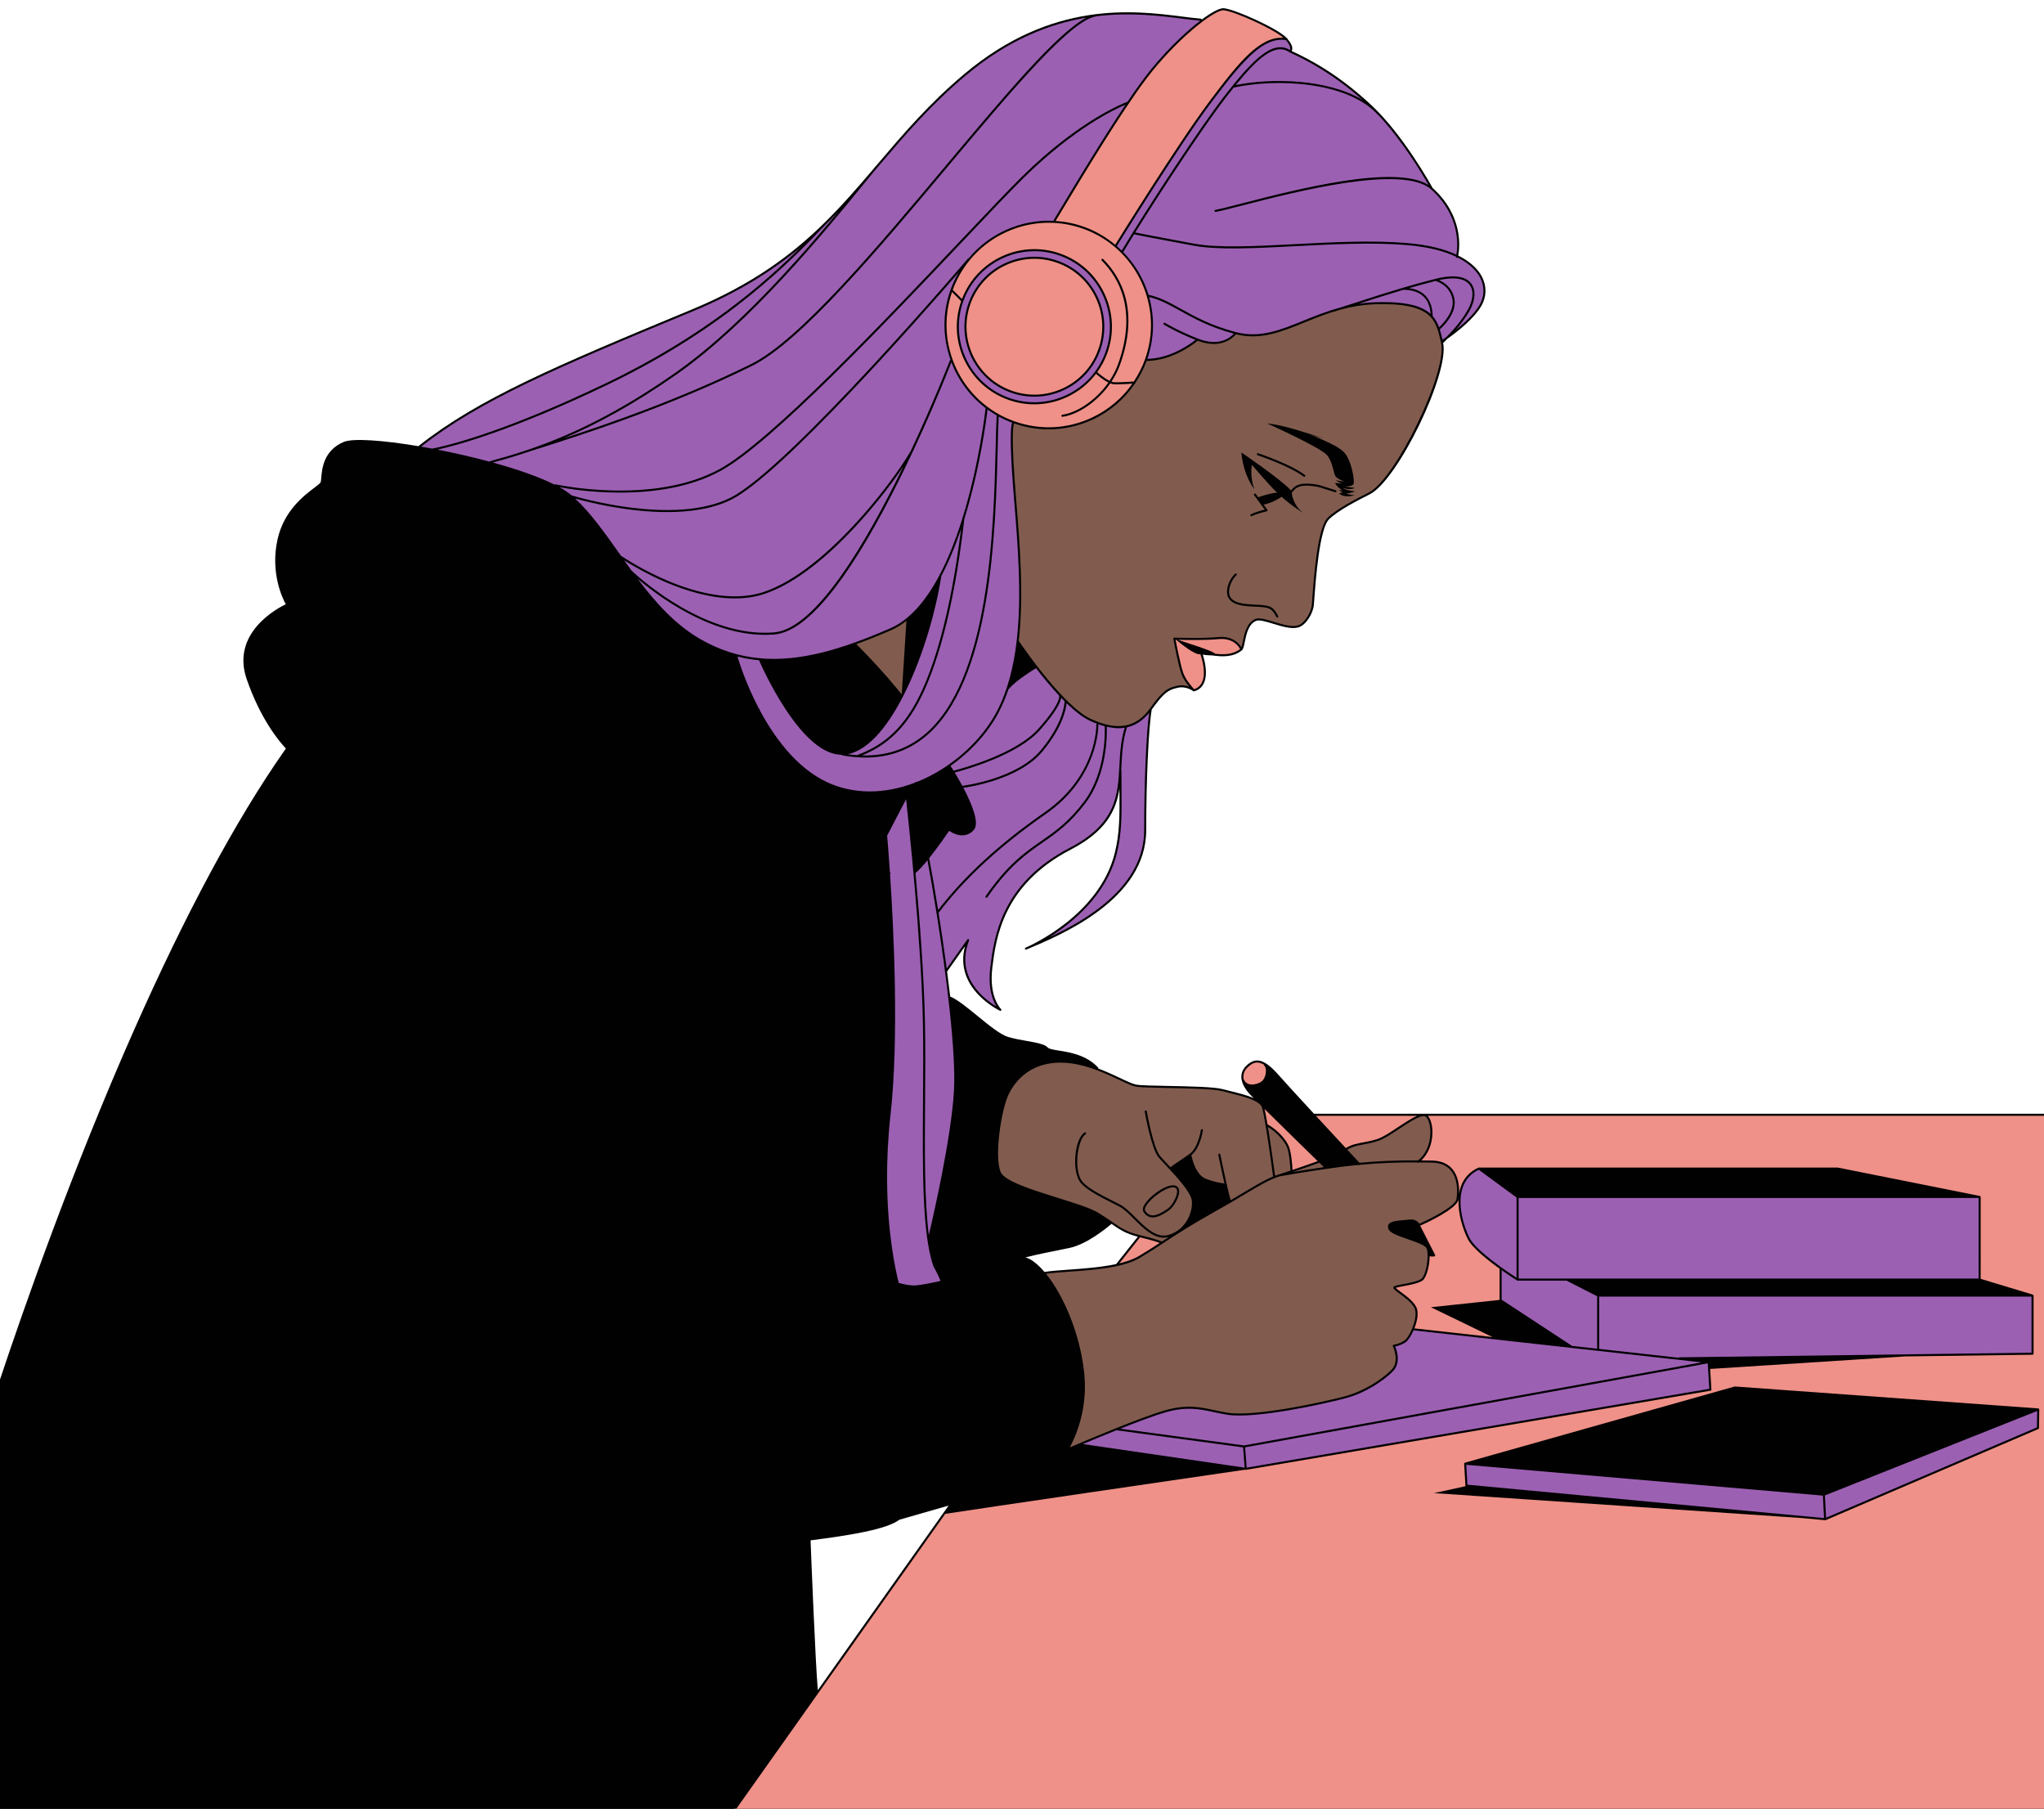 <?xml version="1.0" encoding="UTF-8" standalone="no"?><svg xmlns="http://www.w3.org/2000/svg" xmlns:xlink="http://www.w3.org/1999/xlink" fill="#000000" height="439.6" preserveAspectRatio="xMidYMid meet" version="1" viewBox="0.0 -2.0 496.9 439.6" width="496.9" zoomAndPan="magnify"><g id="change1_1"><path d="M496.94,268.682H319.427c-3.676-3.979-7.151-7.764-8.445-9.244c-2.191-2.51-3.815-3.651-5.266-3.7 c-0.959-0.03-1.86,0.408-2.839,1.387c-1.795,1.795-1.373,4.409,1.13,6.993c0.198,0.204,0.457,0.467,0.759,0.772 c-1.573-0.699-3.642-1.211-5.569-1.688c-0.685-0.17-1.342-0.332-1.936-0.494c-2.066-0.563-8.052-0.68-13.333-0.783 c-3.595-0.069-6.699-0.13-7.708-0.319c-0.864-0.162-2.215-0.798-3.924-1.603c-1.527-0.719-3.335-1.569-5.313-2.318 c0.026-0.083,0.025-0.172-0.039-0.24c-2.831-3.04-6.852-3.684-9.512-4.108c-1.288-0.206-2.4-0.384-2.72-0.75 c-0.72-0.822-2.765-1.183-5.133-1.6c-1.54-0.271-3.133-0.553-4.552-0.984c-1.869-0.569-4.688-2.874-7.415-5.104 c-2.496-2.041-4.853-3.968-6.555-4.669c-0.019-0.008-0.038,0.003-0.058,0c-0.235-2.019-0.489-4.061-0.757-6.1l4.355-6.148 c-2.761,10.334,8.376,15.616,8.495,15.671c0.034,0.016,0.069,0.023,0.104,0.023c0.082,0,0.161-0.04,0.208-0.112 c0.068-0.103,0.051-0.24-0.04-0.323c-0.031-0.027-3.027-2.849-2.116-10.138c0.875-6.997,2.503-20.021,19.038-28.606 c8.644-4.488,11.036-9.514,11.857-14.845c0.048,6.504,0.079,10.802-1.143,15.69c-3.806,15.222-20.873,22.637-21.661,22.971 c-0.01,0.004-0.019,0.008-0.028,0.012c-0.127,0.053-0.187,0.199-0.134,0.326c0.039,0.097,0.133,0.154,0.23,0.154 c0.031,0,0.063-0.006,0.095-0.019c0.003-0.001,0.011-0.005,0.023-0.01c8.732-3.662,29.12-12.226,29.12-29.021 c0-12.211,0.605-25.326,1.35-29.321c3.048-4.227,4.038-4.755,6.284-5.273c2.122-0.49,3.79,0.812,3.806,0.825 c0.041,0.033,0.091,0.045,0.141,0.049c0.005,0,0.01,0.006,0.015,0.006c0.007,0,0.012-0.007,0.018-0.008 c0.018-0.001,0.036,0.003,0.053-0.003c1.066-0.316,1.846-0.962,2.317-1.921c1.13-2.298,0.182-5.734-0.236-7.002 c0.605,0.086,1.528,0.194,2.224,0.179c2.354,0.326,5.121,0.544,7.313-1.262c0.327-0.27,0.465-0.95,0.674-1.981 c0.375-1.846,0.888-4.374,2.756-5.144c0.794-0.329,2.436,0.175,4.175,0.707c2.087,0.639,4.45,1.364,6.109,0.874 c1.88-0.553,3.595-3.454,3.761-5.487c0.03-0.367,0.065-0.842,0.106-1.402c0.344-4.678,1.259-17.105,3.575-19.379 c2.26-2.218,7.228-4.724,9.896-6.07c6.84-3.45,19.376-29.366,17.852-36.793c0.174-0.158,0.575-0.531,1.115-1.072 c2.352-1.672,6.436-4.865,8.219-8.01c1.253-2.21,1.275-4.789,0.063-7.075c-0.751-1.416-2.36-3.397-5.721-5.076 c0.344-1.806,1.295-9.638-6.24-16.431c-0.374-0.682-7.093-12.84-14.88-20.12c-7.947-7.428-14.819-11.06-19.377-13.153 c0.068-0.134,0.131-0.308,0.143-0.545c0.034-0.68-0.366-1.482-1.144-2.375c-0.005-0.116-0.077-0.221-0.196-0.24 c-0.004-0.001-0.007,0-0.011-0.001c-0.026-0.028-0.043-0.054-0.07-0.082c-2.156-2.258-12.644-6.993-15.254-7.167 C297.458,0.001,297.427,0,297.394,0c-1.028,0-2.928,1.034-5.25,2.768c-0.008-0.122-0.094-0.226-0.219-0.235 c-1.3-0.1-2.778-0.287-4.491-0.503c-11.824-1.494-31.617-3.991-52.959,13.911c-8.628,7.236-14.957,14.679-21.078,21.876 c-0.125,0.147-0.25,0.294-0.375,0.441c-0.011,0.009-0.028,0.008-0.037,0.019c-0.252,0.302-0.514,0.618-0.786,0.947 c-3.726,4.374-7.437,8.658-11.614,12.776c-0.004,0.003-0.009,0.002-0.012,0.005l-0.13,0.135 c-7.943,7.803-17.59,15.004-32.256,21.077c-33.64,13.929-51.867,21.726-66.304,33.07c-0.052,0.041-0.082,0.1-0.091,0.161 c-8.695-1.458-16.02-1.989-18.261-1.031c-4.879,2.091-5.252,6.534-5.432,8.668c-0.041,0.48-0.075,0.895-0.146,1.105 c-0.084,0.253-0.754,0.76-1.53,1.348c-2.575,1.95-7.367,5.58-8.936,12.482c-1.868,8.22,1.265,14.54,1.982,15.84 c-1.884,0.895-13.396,6.901-9.505,18.184c3.334,9.669,7.846,15.088,9.535,16.885c-0.172,0.243-0.343,0.481-0.514,0.727 c-11.628,16.652-23.858,39.384-36.351,67.565C17.527,282.303,5.66,316.283,0,333.278v1.586v102.82h178.325h0.613H496.94V269.182 L496.94,268.682C496.94,268.682,496.94,268.682,496.94,268.682z M253.933,307.132c-0.005,0.001-0.007,0.007-0.013,0.008 c-1.196-1.402-2.389-2.474-3.509-3.085c-0.381-0.208-0.749-0.36-1.106-0.467c2.923-0.735,6.27-1.406,9.777-2.107l0.826-0.165 c4.322-0.864,9.302-5.01,10.291-5.864c2.053,1.414,3.471,2.367,6.409,3.116l-5.276,6.654c-3.714,0.797-8.059,1.105-11.578,1.353 C257.39,306.743,255.347,306.886,253.933,307.132z M272.121,305.034c0.257-0.062,0.513-0.124,0.763-0.192 c-0.257,0.069-0.508,0.142-0.774,0.206L272.121,305.034z M218.662,367.346l11.942-3.432l-31.785,44.851 c-0.606-6.691-1.662-33.706-1.767-36.402C206.72,371.13,215.547,369.698,218.662,367.346z" fill="#010101"/></g><g id="change2_1"><path d="M350.188,80.711c-1.159-4.964-2.14-9.261-16.08-8.754c-2.984,0.107-5.699,0.611-8.228,1.296 c-0.555,0.176-1.098,0.35-1.666,0.528c-0.039,0.013-0.076-0.003-0.114-0.01c-2.488,0.782-4.794,1.709-6.959,2.591 c-5.758,2.344-10.74,4.366-16.663,2.875c-0.427,0.52-2.172,2.362-5.422,2.362c-1.114,0-2.409-0.224-3.885-0.785 c-0.805,0.666-6.152,4.88-12.434,4.909c-0.68,1.855-1.578,3.586-2.637,5.199c0.001,0.006,0.007,0.01,0.008,0.016 c0.009,0.118-0.073,0.209-0.182,0.243c-2.52,3.733-5.985,6.755-10.173,8.73c-3.443,1.623-7.123,2.44-10.813,2.44 c-2.836,0-5.678-0.488-8.426-1.458c-0.187,0.415-0.77,2.958,0.476,18.054c0.939,11.377,1.949,23.714,0.671,34.801 c1.067,1.578,10.868,15.893,17.53,18.979c6.414,2.974,10.98,2.166,14.368-2.54c3.162-4.392,4.265-4.973,6.61-5.514 c1.17-0.271,2.189-0.06,2.94,0.227c-0.645-0.782-1.449-1.899-1.894-3.084c-0.784-2.094-1.929-8.297-1.978-8.56 c-0.014-0.075,0.008-0.152,0.058-0.209c0.049-0.057,0.128-0.083,0.198-0.086c0.065,0.002,6.455,0.257,10.713-0.13 c3.48-0.321,5.052,1.612,5.581,2.49c0.118-0.333,0.226-0.858,0.331-1.377c0.375-1.846,0.94-4.635,3.057-5.506 c0.957-0.395,2.605,0.108,4.511,0.691c2.019,0.618,4.308,1.317,5.822,0.873c1.65-0.485,3.251-3.182,3.403-5.049 c0.029-0.366,0.064-0.839,0.105-1.397c0.381-5.175,1.272-17.293,3.725-19.699c2.315-2.272,7.139-4.706,10.021-6.16 c6.563-3.311,19.204-29.494,17.565-36.384L350.188,80.711z M305.874,108.16c0.322,0.108,7.941,2.665,11.343,5.281 c0.109,0.084,0.13,0.241,0.046,0.351c-0.049,0.064-0.123,0.098-0.198,0.098c-0.054,0-0.107-0.017-0.152-0.052 c-3.335-2.565-11.118-5.177-11.196-5.203c-0.131-0.044-0.202-0.186-0.158-0.316C305.602,108.188,305.744,108.117,305.874,108.16z M310.636,148.057c-0.039,0.022-0.082,0.033-0.124,0.033c-0.087,0-0.171-0.045-0.217-0.126l-0.096-0.168 c-0.965-1.693-1.256-2.205-4.544-2.326c-3.29-0.122-5.709-0.332-6.876-1.938c-1.147-1.577-0.132-4.625,1.475-6.097 c0.102-0.092,0.259-0.086,0.354,0.016c0.093,0.102,0.086,0.26-0.016,0.354c-1.448,1.327-2.383,4.095-1.408,5.434 c0.947,1.303,2.848,1.597,6.489,1.731c3.567,0.132,3.976,0.849,4.96,2.579l0.096,0.167 C310.797,147.835,310.756,147.988,310.636,148.057z M324.664,117.646c-0.023,0-0.048-0.003-0.072-0.011 c-1.022-0.307-1.776-0.554-2.389-0.754c-1.482-0.486-2.096-0.687-3.674-0.809c-2.273-0.174-3.366,0.198-4.322,1.474 c-0.046,0.062-0.115,0.089-0.187,0.092c0.063,0.768,0.445,3.247,2.782,4.999c0,0-2.344-1.328-5.24-3.898 c-0.925,0.624-2.51,1.524-4.374,1.907l0.905,1.231c0.051,0.068,0.062,0.157,0.033,0.236c-0.03,0.079-0.098,0.138-0.18,0.156 c-0.023,0.005-2.345,0.525-3.612,1.159c-0.035,0.018-0.073,0.026-0.111,0.026c-0.092,0-0.18-0.051-0.224-0.138 c-0.062-0.124-0.012-0.273,0.112-0.335c1.021-0.511,2.631-0.936,3.354-1.112l-2.586-3.518c-0.082-0.111-0.059-0.268,0.053-0.35 c0.111-0.081,0.269-0.058,0.35,0.054l0.598,0.814c0.728-0.272,2.865-1.018,4.59-1.136c-0.561-0.537-1.133-1.112-1.705-1.734 c-1.331-1.446-3.027-3.396-4.417-5.014c-0.135,0.702-0.44,2.992,0.573,5.887c0,0-2.621-3.145-3.145-8.91 c0,0,9.796,6.642,12.067,9.241c1.058-1.386,2.304-1.815,4.725-1.629c1.638,0.126,2.312,0.348,3.791,0.832 c0.608,0.199,1.358,0.445,2.377,0.751c0.132,0.04,0.207,0.179,0.167,0.311C324.871,117.576,324.772,117.646,324.664,117.646z M329.316,118.324c0,0-2.391,0.884-3.8-0.426l0.917-0.197c-0.524-0.262-1.081-0.688-1.081-0.688c0.59,0.262,0.95,0.098,0.95,0.098 c-1.179-0.59-1.769-1.736-1.769-1.736c0.917,0.066,1.966,0.164,1.966,0.164c-0.786,0-1.9-0.95-1.9-0.95 c0.459,0.328,2.228,0.426,2.228,0.426s-1.638-0.524-2.162-1.245c-0.524-0.721-0.59-3.276-2.031-5.11 c-1.441-1.835-14.545-7.731-14.545-7.731s1.966,0.065,6.29,1.31c4.324,1.245,7.404,2.359,7.404,2.359 c-1.048-0.262-3.276-0.917-3.276-0.917s6.028,2.162,8.059,4.062s2.85,7.371,2.457,7.96s-2.129,0.491-1.933,0.557 c0.197,0.065,2.26,0.295,2.26,0.295c-0.884,0.622-2.85,0.098-2.85,0.098c0.459,0.459,2.883,0.786,2.883,0.786 c-0.459,0.262-2.031,0.524-2.031,0.524C327.94,118.291,329.316,118.324,329.316,118.324z M220.354,148.895l-1.127,17.706 c-0.02,0.04-0.039,0.083-0.059,0.123c-0.735-0.933-4.692-5.871-10.988-12.18c2.742-0.988,5.549-2.122,8.435-3.374 C217.932,150.599,219.172,149.818,220.354,148.895z M278.42,292.299c-0.219-0.312-0.019-0.817,0.188-1.187 c1.039-1.852,4.661-4.542,6.536-4.542c0.039,0,0.077,0.001,0.114,0.004c0.477,0.029,0.749,0.22,0.855,0.601 c0.33,1.173-1.073,3.777-2.238,4.592c-1.502,1.052-2.663,1.58-3.55,1.614C279.572,293.411,278.965,293.078,278.42,292.299z M312.816,276.702c0.627,1.379,0.845,4.694,0.902,5.804c-0.965,0.324-1.922,0.64-2.79,0.913c-0.324,0.102-0.641,0.213-0.957,0.331 c-0.156-1.17-0.979-7.274-1.733-11.855C310.399,273.202,312.153,275.243,312.816,276.702z M314.306,282.835 c2.956-0.999,5.867-2.042,6.428-2.243c0.555,0.542,0.94,0.917,1.097,1.07C318.876,282.091,316.243,282.513,314.306,282.835z M245.335,263.692c-1.909,3.659-3.718,15.561-2.034,19.233c1.001,2.184,7.838,4.317,13.87,6.2c4.034,1.259,7.845,2.448,9.722,3.573 c1.37,0.823,2.411,1.531,3.33,2.163c0.066,0.002,0.132,0.028,0.179,0.082c0.014,0.016,0.01,0.037,0.019,0.054 c0.003,0.002,0.006,0.004,0.009,0.006c2.109,1.452,3.502,2.412,6.59,3.157c3.639,0.878,5.013,1.399,5.434,1.582 c0.102-0.067,0.203-0.132,0.306-0.199c0.466-0.304,0.946-0.617,1.437-0.935c-0.038,0.011-0.072,0.026-0.11,0.037 c-0.398,0.109-0.792,0.16-1.18,0.16c-2.664,0.001-5.076-2.4-7.235-4.552c-1.256-1.25-2.442-2.431-3.533-3.002 c-0.536-0.281-1.124-0.578-1.736-0.888c-3.294-1.663-7.026-3.548-8.094-5.489c-1.742-3.168-0.926-10.231,1.344-11.628 c0.119-0.072,0.271-0.036,0.344,0.082c0.072,0.117,0.036,0.271-0.082,0.344c-1.852,1.139-2.86,7.883-1.168,10.962 c0.993,1.805,4.812,3.733,7.881,5.283c0.615,0.311,1.205,0.608,1.744,0.891c1.158,0.606,2.37,1.813,3.653,3.092 c2.378,2.366,5.065,5.05,7.93,4.263c4.439-1.226,6.073-5.713,5.78-8.36c-0.236-2.115-3.95-6.069-6.408-8.687 c-0.701-0.746-1.306-1.391-1.692-1.848c-1.75-2.066-3.286-10.731-3.351-11.1c-0.024-0.136,0.066-0.266,0.203-0.289 c0.14-0.031,0.266,0.067,0.289,0.203c0.016,0.089,1.577,8.898,3.239,10.863c0.379,0.446,0.979,1.087,1.676,1.827 c0.272,0.29,0.561,0.598,0.858,0.916c0.321-0.292,1.031-0.773,2.011-1.433c0.797-0.536,1.7-1.145,2.65-1.823 c2.085-1.489,2.716-5.751,2.723-5.794c0.02-0.137,0.145-0.238,0.282-0.212c0.137,0.02,0.231,0.146,0.212,0.282 c-0.025,0.18-0.648,4.344-2.799,6.026c0.146,0.774,1.028,4.845,3.579,5.785c2.828,1.042,4.369,1.081,4.449,1.083 c-0.665-2.941-1.359-6.295-1.487-6.916c-0.027-0.136,0.06-0.268,0.194-0.296c0.141-0.023,0.268,0.06,0.296,0.194 c0.807,3.923,2.075,9.76,2.532,11.112c1.252-0.734,2.359-1.395,3.346-1.986c2.942-1.759,4.94-2.946,6.956-3.767 c-0.095-0.709-1.022-7.626-1.825-12.436c-0.041-0.061-0.055-0.129-0.034-0.202c-0.333-1.977-0.642-3.569-0.858-4.174 c-0.604-1.691-4.537-2.664-7.697-3.446c-0.688-0.171-1.35-0.334-1.946-0.497c-2.007-0.548-8.22-0.668-13.212-0.766 c-3.617-0.07-6.741-0.131-7.79-0.327c-0.928-0.174-2.304-0.822-4.045-1.642c-3.052-1.438-7.23-3.404-11.632-4.004 C253.626,255.515,248.256,258.091,245.335,263.692z M278.172,290.869c1.173-2.091,5.021-4.919,7.118-4.793 c0.87,0.054,1.19,0.554,1.306,0.964c0.416,1.48-1.214,4.285-2.433,5.138c-1.605,1.124-2.818,1.665-3.817,1.704 c-0.039,0.001-0.077,0.002-0.115,0.002c-0.895,0-1.603-0.414-2.221-1.297C277.807,292.296,277.67,291.762,278.172,290.869z M346.615,269.417c0.715,0.585,1.161,2.211,1.11,4.047c-0.075,2.724-1.184,5.15-2.97,6.554c-4.869-0.04-9.646,0.145-14.273,0.58 c-0.383-0.412-1.474-1.584-2.969-3.192c1.32-0.781,2.554-1.012,3.979-1.273c1.035-0.19,2.209-0.405,3.593-0.867 c1.33-0.443,3.134-1.636,5.044-2.898C342.746,270.637,345.711,268.678,346.615,269.417z M344.934,280.52 c1.097,0.01,2.189,0.006,3.295,0.041c2.002,0.062,3.53,0.729,4.544,1.983c2.018,2.495,1.365,6.479,1.284,6.925 c-0.314,1.733-6.406,4.796-8.985,5.95c-0.264-0.391-0.967-1.153-2.322-1.029c-0.366,0.035-0.717,0.066-1.053,0.096 c-2.196,0.193-3.647,0.321-4.121,1.073c-0.196,0.311-0.206,0.688-0.031,1.155c0.359,0.958,2.496,1.696,4.758,2.478 c1.916,0.663,4.089,1.413,4.456,2.147c0.178,0.356,0.268,0.9,0.293,1.531c-0.002,0.009,0.002,0.017,0.001,0.027 c0.074,2.083-0.595,5.136-1.486,5.878c-0.73,0.609-2.903,1.021-4.49,1.32c-1.215,0.229-1.915,0.368-2.182,0.546 c-0.102,0.067-0.161,0.173-0.163,0.29c-0.008,0.336,0.432,0.673,1.516,1.472c1.36,1.003,3.416,2.518,3.773,3.945 c0.598,2.394-1.44,6.688-2.616,7.472c-1.19,0.794-2.602,1.005-2.615,1.007c-0.08,0.011-0.149,0.06-0.187,0.131 s-0.038,0.156-0.002,0.228c0.018,0.036,1.776,3.629-0.372,5.777c-2.32,2.321-6.743,5.207-11.392,6.419 c-5.196,1.356-21.554,4.996-28.347,3.97c-1.125-0.171-2.192-0.4-3.225-0.623c-3.475-0.751-6.756-1.458-11.941,0.003 c-6.037,1.697-20.548,7.875-23.234,9.027c2.271-4.379,4.293-10.615,3.47-18.227c-1.043-9.638-5.122-18.842-9.265-23.951 c1.376-0.215,3.291-0.352,5.494-0.506c5.877-0.413,13.191-0.928,17.244-3.331c2.015-1.194,3.742-2.31,5.526-3.475 c0.046-0.013,0.084-0.038,0.116-0.076c0.119-0.077,0.235-0.153,0.355-0.231c3.039-1.982,6.483-4.229,11.987-7.301 c1.51-0.843,2.853-1.615,4.068-2.324c0.042-0.001,0.084-0.011,0.123-0.034c0.025-0.015,0.031-0.044,0.048-0.065 c1.33-0.778,2.5-1.477,3.536-2.096c3.594-2.149,5.766-3.448,8.271-4.241c0.216-0.039,7.058-1.274,14.823-2.296 c1.452-0.191,2.932-0.341,4.417-0.484c0.095,0.08,0.231,0.086,0.325-0.001c0.011-0.01,0.008-0.025,0.017-0.037 c4.508-0.42,9.158-0.601,13.897-0.568c0.049,0.061,0.119,0.097,0.192,0.097c0.052,0,0.104-0.016,0.147-0.048 C344.9,280.551,344.916,280.534,344.934,280.52z" fill="#815c4e"/></g><g id="change3_1"><path d="M369.007,288.66l-8.73-6.402l86.414-0.005l32.039,6.407H369.007z M228.021,290.545 c-1.09,5.081-1.964,8.684-2.031,8.958c0.348,2.318,0.791,4.364,1.37,6.035c0.031,0.046,1.133,1.998,1.781,3.667 c6.145-1.404,14.256-3.738,17.743-5.481c0.043-0.021,0.088-0.035,0.132-0.055C236.45,302.142,230.691,298.163,228.021,290.545z M232.394,263.383C232.394,263.383,232.394,263.383,232.394,263.383c-0.479,7.658-2.524,18.449-4.178,26.247 c0.005,0.011,0.018,0.015,0.022,0.026c2.563,8.143,8.497,12.229,19.839,13.662c0.034,0.004,0.055,0.031,0.082,0.047 c3.165-0.843,6.898-1.59,10.825-2.374l0.826-0.165c4.006-0.802,8.779-4.667,9.961-5.666c-0.34-0.234-0.697-0.476-1.083-0.732 c-0.698,0.361-6.746,3.447-9.734,3.447c-0.07,0-0.14-0.002-0.206-0.005c-3.244-0.171-15.241-8.706-15.919-14.782 c-1.698-3.82,0.122-15.91,2.061-19.627c3.027-5.802,8.577-8.462,15.63-7.506c1.952,0.266,3.848,0.8,5.629,1.431 c-2.686-2.554-6.333-3.163-8.796-3.557c-1.404-0.224-2.434-0.394-2.92-0.826c-0.409,0.008-0.865,0.013-1.367,0.019 C246.621,253.085,233.208,253.218,232.394,263.383z M388.576,312.634h103.852l-11.211-3.394h-99.303L388.576,312.634z M185.094,158.524c1.466,3.289,10.792,23.293,20.216,22.393c2.959-0.288,5.846-2.428,8.529-5.724 c-2.649-4.164-15.693-16.652-16.596-17.514C193.082,158.511,189.049,158.84,185.094,158.524z M253.063,252.522 c0.239-0.003,0.464-0.005,0.683-0.008c-0.917-0.443-2.541-0.734-4.251-1.035c-1.555-0.274-3.163-0.558-4.611-0.998 c-1.963-0.598-4.822-2.935-7.586-5.195c-2.267-1.854-4.602-3.756-6.231-4.498c0.859,7.475,1.44,14.57,1.412,19.783 C235.313,252.699,247.1,252.581,253.063,252.522z M207.682,154.722c-3.371,1.195-6.644,2.165-9.84,2.839 c2.068,1.979,13.566,13.052,16.325,17.218c1.678-2.134,3.274-4.711,4.754-7.57c-0.004-0.004-0.01-0.002-0.013-0.007 c-0.041-0.053-4.187-5.412-11.204-12.429C207.689,154.758,207.692,154.738,207.682,154.722z M494.392,340.724l-72.604-5.252 l-64.216,18.129l85.804,7.407L494.392,340.724z M215.188,200.917l5.021-9.622c0.05-0.097,0.157-0.152,0.268-0.13 c0.108,0.02,0.19,0.108,0.203,0.217c0.018,0.159,0.886,7.831,1.83,18.185c0.836-0.753,1.844-1.899,2.862-3.166 c0.015-0.089,0.066-0.162,0.155-0.192c2.462-3.086,4.91-6.726,4.946-6.779c0.039-0.059,0.101-0.098,0.17-0.108 c0.069-0.013,0.14,0.008,0.195,0.053c0.129,0.105,3.196,2.537,5.516,0.025c1.721-1.865-2.268-9.403-4.768-13.518 c-0.018,0.005-0.037,0.007-0.056,0.007c-0.113,0-0.216-0.077-0.243-0.192c-0.019-0.078,0.01-0.15,0.057-0.208 c-0.239-0.386-0.466-0.749-0.663-1.052c-0.004-0.006,0-0.014-0.004-0.02c-1.824,1.256-3.747,2.368-5.734,3.29 c-0.579,0.269-1.159,0.519-1.739,0.753l4.136,7.01c0.07,0.119,0.031,0.272-0.088,0.342c-0.04,0.023-0.083,0.035-0.127,0.035 c-0.085,0-0.168-0.044-0.215-0.123l-4.18-7.085c-3.792,1.47-7.593,2.218-11.257,2.218c-3.73,0-7.318-0.764-10.611-2.299 c-7.607-3.544-13.091-11.156-16.693-17.947c-0.849-0.533-5.671-3.497-14.356-7.645c3.669,4.862,29.808,39.332,36.099,42.871 c5.288,2.974,8.758,3.848,9.926,4.078c-0.363-5.367-0.664-8.741-0.675-8.858C215.156,201.008,215.166,200.959,215.188,200.917z M263.063,331.585c-1.357-12.559-7.884-24.357-12.892-27.092c-0.82-0.447-1.564-0.619-2.233-0.547 c-0.288,0.078-0.578,0.156-0.855,0.237c-3.557,1.771-11.813,4.139-18.008,5.547c0,0-0.001,0.001-0.001,0.001 c-0.001,0-0.002,0-0.003,0c-2.468,0.561-4.605,0.968-5.989,1.124c0.992,2.565,7.887,20.898,7.19,33.102 c-0.634,11.103-8.59,20.136-11.095,22.72l11.889-3.416l0.037-0.052c0.081-0.112,0.237-0.139,0.349-0.06c0,0,0,0,0,0l23.362-6.713 C255.523,355.726,264.648,346.244,263.063,331.585z M210.602,306.808c0,0.012,0,0.024-0.002,0.037 c-0.001,0.011-0.003,0.022-0.006,0.035c-0.001,0.007-0.001,0.011-0.001,0.012h-0.002c-0.011,0.039-0.032,0.08-0.055,0.118 c0.57,0.21,1.135,0.419,1.684,0.623c2.066,0.768,3.989,1.482,5.71,1.997c-0.986-3.931-2.576-11.907-2.778-23.083 C211.638,298.946,210.703,305.973,210.602,306.808z M178.773,157.591c-0.015-0.055-0.001-0.107,0.019-0.156 c-3.04-0.818-6.049-2.069-9.051-3.833c-3.309-1.944-6.213-4.412-8.868-7.17c-0.768-0.398-20.387-10.513-34.21-13.766 c-16.89-3.974-38.867,4.809-47.531,8.77c-0.125,0.055-0.274,0.001-0.332-0.124c-0.057-0.125-0.002-0.274,0.124-0.332 c8.711-3.982,30.813-12.812,47.854-8.801c12.04,2.833,28.435,10.838,33.081,13.175c-2.371-2.589-4.537-5.406-6.629-8.271 c-0.224-0.209-0.357-0.337-0.37-0.35c-0.063-0.062-0.071-0.146-0.054-0.227c-0.742-1.024-1.477-2.049-2.204-3.076 c-0.089-0.06-0.151-0.103-0.156-0.106c-0.079-0.055-0.098-0.146-0.087-0.235c-0.112-0.158-0.226-0.317-0.338-0.475 c-3.764-5.319-7.319-10.343-11.332-13.808c-5.142-4.441-20.305-8.805-33.509-11.295c-0.247,0.045-0.378,0.066-0.39,0.068 c-0.012,0.001-0.024,0.002-0.037,0.002c-0.113,0-0.207-0.081-0.235-0.192c-9.769-1.805-18.346-2.559-20.789-1.512 c-4.604,1.973-4.946,6.056-5.131,8.25c-0.03,0.356-0.057,0.656-0.097,0.9c2.402,0.066,18.776,0.58,26.11,2.511 c7.869,2.071,17.082,5.412,17.174,5.445c0.13,0.047,0.197,0.19,0.149,0.32c-0.037,0.102-0.133,0.165-0.235,0.165 c-0.028,0-0.057-0.005-0.085-0.015c-0.092-0.033-9.284-3.367-17.13-5.432c-7.483-1.969-24.506-2.456-26.158-2.498 c-0.223,0.359-0.758,0.776-1.599,1.414c-2.524,1.912-7.222,5.47-8.75,12.194c-2.043,8.99,2.019,15.644,2.06,15.71 c0.039,0.062,0.048,0.138,0.026,0.208s-0.073,0.126-0.141,0.155c-0.136,0.058-13.542,5.909-9.483,17.678 c3.267,9.475,7.659,14.81,9.357,16.632c14.264-20.126,27.663-31.083,39.838-32.56c5.055-0.616,14.141,0.581,25.58,3.362 c10.227,2.487,20.957,5.963,28.004,9.072c11.33,4.998,18.209,8.973,20.504,10.361C180.386,163.244,178.804,157.706,178.773,157.591z M198.378,409.388l-20.052,28.296H0v-102.82c5.449-16.452,17.557-51.393,33.092-86.439c12.479-28.152,24.693-50.856,36.304-67.482 c0.153-0.219,0.305-0.43,0.457-0.646c0.2,0.201,0.319,0.312,0.327,0.319c0.047,0.042,0.107,0.063,0.167,0.063 c0.068,0,0.137-0.028,0.186-0.083c0.092-0.103,0.083-0.261-0.019-0.353c-0.008-0.008-0.145-0.135-0.367-0.361 c14.199-20.057,27.501-30.971,39.547-32.433c8.722-1.057,35.576,4.566,53.322,12.396c2.144,0.946,4.108,1.849,5.931,2.711 c0.002,0.048,0.004,0.098,0.035,0.139c0.298,0.397,29.857,39.737,36.684,43.577c5.611,3.156,9.137,3.971,10.205,4.16 c0.92,13.79,2.178,39.898,0.128,58.348c-0.649,5.84-0.879,11.178-0.858,15.989c-3.379,11.624-4.883,20.129-4.988,21.94 c-0.028,0.037-0.047,0.081-0.055,0.126l0.049,0.01c0,0.01,0.001,0.015,0.001,0.025c-2.859-1.045-5.929-2.087-8.925-2.704 c-0.071-3.339-0.987-48.25,0.213-65.044c0.01-0.138-0.094-0.257-0.232-0.267c-0.123-0.019-0.257,0.093-0.267,0.231 c-1.189,16.645-0.303,60.841-0.217,64.972c-7.476-1.512-13.609-3.353-14.582-3.65c-0.094-0.568-0.46-2.62-1.109-4.556 c0.528-0.371,1.855-1.401,2.876-3.063c1.181-1.921,2.122-5.049-0.098-9.044c-1.301-2.342-3.301-4.094-5.833-5.256 c0.061-0.187,0.86-2.675,1.565-6.565c0.07-0.049,0.122-0.119,0.114-0.211c-0.008-0.091-0.02-0.179-0.029-0.269 c0.699-4.011,1.268-9.383,0.867-15.207c-0.504-7.3-9.454-26.21-17.35-42.895c-5.331-11.264-9.935-20.992-11.107-25.344 c-0.388-1.442-0.383-2.353,0.015-2.498c2.5-0.932,16.721,16.225,19.18,21.495c2.86,6.13,1.252,15.237,1.236,15.328 c-0.024,0.136,0.065,0.267,0.201,0.291c0.131,0.022,0.266-0.065,0.291-0.201c0.017-0.093,1.654-9.354-1.275-15.629 c-2.401-5.146-16.825-22.847-19.804-21.753c-0.711,0.259-0.818,1.272-0.326,3.098c1.184,4.396,5.796,14.143,11.137,25.428 c7.877,16.645,16.806,35.51,17.303,42.716c0.348,5.054-0.04,9.763-0.607,13.526c-0.797-4.062-3.102-7.845-7.746-12.876 c-4.199-4.549-30.18-17.237-45.704-24.818c-2.948-1.439-5.457-2.665-7.271-3.569c1.811-1.604,19.188-9.864,30.08-3.855 c11.915,6.574,18.236,21.07,18.298,21.216c0.055,0.127,0.202,0.184,0.329,0.131c0.127-0.054,0.186-0.201,0.131-0.328 c-0.063-0.147-6.449-14.798-18.517-21.456c-5.618-3.1-12.608-2.437-17.483-1.336c-5.945,1.344-10.757,3.716-12.472,4.782 c-0.92,0.573-0.989,0.767-0.981,0.931c0.004,0.09,0.083,0.209,0.164,0.249c1.831,0.915,4.428,2.184,7.503,3.686 c14.476,7.069,41.42,20.229,45.556,24.709c5.157,5.587,7.381,9.595,7.848,14.167c-0.681,3.885-1.478,6.458-1.607,6.86 c-5.095-2.141-12.236-1.969-20.36,0.738c-0.131,0.044-0.202,0.186-0.158,0.316c0.044,0.131,0.187,0.202,0.316,0.158 c12.265-4.089,22.25-2.37,26.058,4.485c3.548,6.387-1.169,10.404-2.513,11.376c-0.348-0.949-0.765-1.834-1.257-2.449 c-0.556-0.694-1.678-1.022-3.154-0.913c-3.415,0.244-8.159,2.7-11.062,7.636c-4.532,7.704-9.426,13.911-12.467,15.812 c-0.555,0.347-1.563,0.825-2.84,1.432c-6.504,3.088-20.039,9.515-25.288,22.112c-0.053,0.127,0.007,0.273,0.135,0.326 c0.031,0.014,0.064,0.02,0.096,0.02c0.098,0,0.191-0.058,0.231-0.154c5.175-12.42,18.592-18.79,25.041-21.852 c1.292-0.613,2.312-1.098,2.891-1.46c3.769-2.355,8.997-9.801,12.633-15.982c2.812-4.779,7.383-7.156,10.667-7.391 c1.286-0.097,2.285,0.172,2.728,0.727c0.482,0.603,0.894,1.506,1.236,2.474c-0.036,0.075-0.048,0.158-0.001,0.233 c0.028,0.044,0.068,0.073,0.112,0.093c0.637,1.914,1.004,3.972,1.089,4.482c-0.951,0.881-9.427,8.858-13.759,17.128 c-4.554,8.693-11.651,25.37-11.722,25.538c-0.054,0.127,0.005,0.273,0.132,0.328c0.126,0.054,0.273-0.005,0.328-0.133 c0.071-0.167,7.161-16.825,11.706-25.501c4.266-8.144,12.618-16.031,13.648-16.987c1.003,0.307,7.318,2.203,14.948,3.729 c3.755,0.751,7.667,2.207,11.118,3.491c2.186,0.814,4.225,1.573,6.039,2.097c0.04,0.092,0.122,0.156,0.221,0.156 c0.021,0,0.042-0.003,0.063-0.008c0.031-0.008,0.047-0.036,0.072-0.054c1.57,0.433,2.961,0.673,4.121,0.6 c0.721,1.848,7.92,20.651,7.212,33.035c-0.738,12.921-11.575,23.025-11.684,23.126c-0.028,0.025-0.031,0.062-0.044,0.094 c-3.284,2.178-11.866,3.551-21.252,4.744c-0.004,0-0.006-0.004-0.01-0.004c-0.006,0-0.009,0.006-0.015,0.007 c-2.136,0.271-4.31,0.534-6.473,0.795c-5.458,0.658-11.102,1.339-15.717,2.131c-5.01,0.858-9.287,1.718-13.06,2.475 c-7.344,1.476-12.65,2.541-17.856,2.541c-4.429,0-6.856-1.705-10.53-4.286c-2.817-1.979-6.323-4.441-11.958-6.986 c-3.82-1.726-6.354-4.208-7.531-7.379c-1.946-5.243,0.518-10.643,0.542-10.696c0.055-0.117,0.011-0.257-0.101-0.321 c-0.05-0.029-5.031-2.941-7.496-4.996c-0.932-0.776-1.042-2.273-0.843-3.796c0.041-0.032,0.073-0.076,0.088-0.131 c0.02-0.074-0.001-0.144-0.042-0.202c0.348-2.188,1.268-4.326,1.284-4.363c0.034-0.077,0.026-0.165-0.019-0.235 c-0.038-0.059-3.791-5.99-7.5-19.178c-2.572-9.146,6.107-12.928,15.296-16.932c3.974-1.731,8.084-3.522,11.38-5.805 c0.114-0.078,0.142-0.233,0.063-0.348c-0.078-0.114-0.235-0.142-0.348-0.062c-3.256,2.253-7.343,4.034-11.296,5.757 c-9.395,4.093-18.268,7.96-15.578,17.524c3.452,12.273,6.954,18.313,7.49,19.198c-0.207,0.493-0.93,2.312-1.249,4.24 c-19.185-5.325-17.529-20.397-16.311-31.422c0.233-2.11,0.454-4.104,0.52-5.881c0.284-7.668-1.873-15.899-4.156-24.613 c-1.056-4.029-2.147-8.195-2.96-12.259c-0.802-4.01-0.739-8.025-0.261-11.932c0.008-0.003,0.016-0.002,0.024-0.006 c0.121-0.066,0.165-0.218,0.099-0.339c-0.022-0.04-0.044-0.086-0.066-0.127c0.525-4.014,1.474-7.909,2.364-11.562 c0.899-3.688,1.748-7.171,2.029-10.268l0.145-1.636c0.736-8.456,1.318-15.135,11.128-35.932c0.059-0.125,0.005-0.273-0.12-0.333 c-0.123-0.057-0.273-0.006-0.333,0.12c-9.848,20.877-10.433,27.596-11.174,36.102l-0.145,1.634 c-0.278,3.059-1.123,6.525-2.017,10.194c-0.842,3.457-1.733,7.131-2.275,10.921c-3.353-6.532-6.54-17.433-8.216-28.213 c-2.054-13.218-1.642-24.202,1.161-30.928c6.193-14.863,21.781-37.379,21.938-37.605c0.079-0.113,0.05-0.269-0.063-0.348 c-0.113-0.079-0.269-0.05-0.348,0.063c-0.157,0.226-15.775,22.785-21.989,37.698c-6.464,15.514,0.891,48.072,7.398,60.183 c-0.519,4.052-0.605,8.228,0.232,12.411c0.815,4.078,1.909,8.252,2.967,12.288c2.274,8.678,4.422,16.874,4.14,24.469 c-0.036,0.962-0.119,1.997-0.224,3.077c-3.524-5.139-33.211-49.205-33.211-74.465c0-0.138-0.112-0.25-0.25-0.25 s-0.25,0.112-0.25,0.25c0,26.751,32.999,74.324,33.634,75.233c-0.068,0.653-0.139,1.317-0.214,1.998 c-1.239,11.217-2.927,26.555,16.732,31.976c-0.207,1.656-0.058,3.315,1.027,4.218c2.22,1.85,6.43,4.372,7.374,4.931 c-0.44,1.066-2.266,6.021-0.47,10.867c1.225,3.303,3.847,5.882,7.795,7.665c5.593,2.526,9.077,4.974,11.877,6.94 c3.751,2.636,6.23,4.377,10.817,4.377c5.255,0,10.582-1.069,17.954-2.551c3.77-0.757,8.043-1.615,13.046-2.473 c4.604-0.789,10.241-1.469,15.692-2.127c2.07-0.25,4.15-0.501,6.198-0.761C196.671,375.445,197.784,403.869,198.378,409.388z M181.621,245.602c0.036,0.018,0.074,0.026,0.112,0.026c0.091,0,0.18-0.051,0.224-0.139c0.909-1.817,4.211-12.66,5.045-20.584 c0.602-5.716-1.125-17.623-2.512-27.191c-0.544-3.755-1.015-6.999-1.253-9.259c-0.015-0.138-0.132-0.238-0.275-0.222 c-0.137,0.014-0.237,0.137-0.222,0.275c0.239,2.269,0.71,5.517,1.255,9.278c1.383,9.54,3.105,21.413,2.51,27.066 c-0.813,7.725-4.124,18.671-4.995,20.414C181.448,245.39,181.497,245.541,181.621,245.602z" fill="#010101"/></g><g id="change4_1"><path d="M231.098,184.163c-0.008-0.012-0.024-0.012-0.033-0.023c4.943-3.489,9.114-8.064,11.704-12.991 c0.924-1.757,1.705-3.612,2.363-5.549c1.678-2.188,6.616-5.129,6.666-5.159c0.024-0.014,0.03-0.043,0.047-0.063 c1.649,2.137,3.594,4.51,5.616,6.664c0.006,0.026-0.003,0.052,0.012,0.077c0.007,0.016,0.616,1.626-5.048,8 c-5.405,6.08-18.347,9.609-20.607,10.189C231.424,184.667,231.155,184.249,231.098,184.163z M330.748,71.693 c-0.12,0.039-0.243,0.078-0.363,0.117c1.195-0.172,2.418-0.306,3.705-0.352c7.709-0.273,11.57,0.894,13.684,2.836 c-0.173-2.802-1.538-5.83-6.615-5.862C337.542,69.5,334.199,70.578,330.748,71.693z M234.101,188.966 c0.131-0.016,13.149-1.642,18.977-8.696c5.394-6.529,5.712-11.142,5.728-11.841c-0.279-0.278-0.557-0.56-0.835-0.849 c-0.141,1.005-1.064,3.247-5.174,7.87c-5.388,6.062-18.047,9.61-20.709,10.303c0.523,0.864,1.193,2.011,1.878,3.288 C234.005,189.006,234.047,188.973,234.101,188.966z M369.176,308.741h111.828V289.16H369.176V308.741z M273.976,174.759 c-1.019,3.153-1.189,6.322-1.353,9.388c-0.017,0.327-0.035,0.653-0.054,0.978c0.028,0.041,0.057,0.083,0.057,0.136 c0,1.572,0.011,3.025,0.021,4.383c0.048,6.544,0.08,10.868-1.158,15.818c-2.53,10.125-10.813,16.838-16.458,20.363 c9.642-4.495,23.119-12.613,23.119-26.07c0-10.263,0.449-23.215,1.211-28.508C277.805,173.138,276.027,174.306,273.976,174.759z M236.72,199.738c-2.258,2.448-5.164,0.745-5.978,0.185c-0.578,0.852-2.708,3.955-4.863,6.648c0.611,3.19,1.383,7.596,2.184,12.606 c6.389-8.305,14.868-16.086,25.911-23.768c6.646-4.624,9.7-10.152,11.093-13.976c1.51-4.147,1.446-7.242,1.445-7.272 c-0.004-0.13,0.096-0.231,0.222-0.247c-0.571-0.214-1.153-0.453-1.754-0.732c-1.774-0.822-3.74-2.387-5.699-4.283 c-0.14,1.516-0.976,5.828-5.818,11.69c-5.85,7.081-18.692,8.797-19.274,8.87C236.218,193.303,238.235,198.098,236.72,199.738z M343.665,321.265c-0.608,1.401-1.387,2.573-1.984,2.971c-0.942,0.628-1.984,0.914-2.499,1.024c0.405,0.965,1.441,4.014-0.601,6.056 c-2.195,2.196-6.555,5.229-11.618,6.55c-5.223,1.363-21.683,5.021-28.548,3.979c-1.142-0.173-2.217-0.404-3.256-0.629 c-3.41-0.734-6.63-1.429-11.701-0.005c-2.641,0.743-6.92,2.351-11.115,4.018l30.077,4.065l111.233-20.188l-69.838-7.76 C343.755,321.342,343.705,321.307,343.665,321.265z M443.923,366.867l51.263-21.96l0.056-3.983l-51.604,20.518L443.923,366.867z M368.676,308.535v-19.499l-9.186-6.736c-1.895,0.903-3.203,2.331-3.881,4.253c-1.478,4.188,0.321,9.693,1.618,12.286 C358.852,302.089,366.837,307.352,368.676,308.535z M356.453,354.006l0.284,4.832l86.689,8.107l-0.287-5.454L356.453,354.006z M382.165,325.107l6.102,0.678v-12.747l-7.346-3.742c-0.023-0.012-0.029-0.037-0.047-0.055h-11.948 c-0.046,0-0.091-0.013-0.133-0.038c-0.161-0.101-1.757-1.105-3.744-2.51v7.186l17.11,11.22 C382.162,325.101,382.162,325.105,382.165,325.107z M227.647,219.743c-0.793-4.992-1.563-9.406-2.18-12.661 c-1.004,1.226-1.993,2.327-2.81,3.028c-0.027,0.024-0.062,0.026-0.095,0.035c1.01,11.154,2.091,25.262,2.303,36.483 c0.117,6.193,0.07,12.728,0.025,19.046c-0.088,12.282-0.17,24.052,0.909,32.485c1.165-4.933,5.383-23.383,6.097-34.807 c0.588-9.414-1.892-28.741-4.203-43.33C227.615,219.946,227.601,219.838,227.647,219.743z M283.212,76.474 c0.032,0.019,3.186,1.934,7.999,3.824c5.262,2.066,7.979-0.347,8.735-1.203c-5.861-1.582-9.713-3.711-13.109-5.597 c-2.623-1.456-4.906-2.715-7.479-3.297c1.381,4.914,1.244,10.109-0.44,15.014c5.623-0.102,10.46-3.616,11.713-4.609 c-4.631-1.855-7.65-3.686-7.681-3.705c-0.117-0.072-0.154-0.226-0.082-0.344C282.941,76.438,283.097,76.401,283.212,76.474z M268.728,83.611c-1.654,4.607-5.01,8.297-9.449,10.39c-4.439,2.093-9.421,2.335-14.029,0.681 c-9.525-3.42-14.492-13.953-11.071-23.478c2.688-7.484,9.763-12.153,17.293-12.153c2.054,0,4.144,0.348,6.185,1.081 c4.607,1.654,8.298,5.01,10.391,9.45C270.141,74.022,270.382,79.004,268.728,83.611z M266.828,70.157 c-1.937-4.107-5.356-7.214-9.629-8.749c-4.276-1.535-8.891-1.313-12.996,0.623c-4.107,1.937-7.213,5.356-8.748,9.63 c-3.168,8.821,1.432,18.576,10.253,21.744c1.877,0.674,3.819,1.009,5.757,1.009c2.473,0,4.936-0.547,7.238-1.632 c4.106-1.937,7.214-5.356,8.748-9.63C268.987,78.879,268.765,74.264,266.828,70.157z M201.072,188.103 c6.4,2.981,13.945,2.985,21.464,0.072c0.014-0.066,0.05-0.127,0.114-0.164c0.084-0.05,0.177-0.028,0.255,0.023 c0.609-0.244,1.219-0.501,1.827-0.783c7.461-3.461,14.039-9.568,17.596-16.334c2.629-5.001,4.083-10.826,4.815-17.055 c-0.055-0.093-0.032-0.2,0.036-0.279c1.253-11.011,0.248-23.279-0.686-34.594c-0.619-7.498-1.162-16.434-0.427-18.259 c-1.146-0.428-2.245-0.928-3.29-1.499c-0.097,2.145-0.161,4.67-0.233,7.587c-0.494,19.935-1.414,57.04-17.701,70.299 c-4.084,3.325-8.938,4.997-14.479,4.997c-1.794,0-3.66-0.175-5.596-0.526c-0.082-0.015-0.136-0.073-0.169-0.143 c-4.248-0.041-8.869-3.822-13.748-11.263c-3.427-5.228-5.841-10.605-6.325-11.71c-1.759-0.169-3.503-0.462-5.236-0.901 c0.239,0.821,1.905,6.346,5.164,12.563c0.016,0.031,0.034,0.063,0.051,0.094c0.048,0.031,0.083,0.052,0.086,0.055 c0.093,0.06,0.114,0.169,0.088,0.27C187.938,176.67,193.371,184.515,201.072,188.103z M223.989,167.301 c-4.402,8.951-9.701,12.343-14.442,14.292c5.766,0.169,10.791-1.454,14.98-4.865c16.108-13.114,17.024-50.069,17.517-69.923 c0.075-3.033,0.141-5.654,0.245-7.856c-0.769-0.443-1.509-0.922-2.217-1.436c-0.247,2.102-1.789,14.257-5.638,26.595 C231.728,147.746,227.263,160.642,223.989,167.301z M206.099,181.294c0.776,0.112,1.538,0.189,2.291,0.241 c0.016-0.01,0.021-0.03,0.039-0.037c4.88-1.859,10.493-5.026,15.112-14.418c3.14-6.384,7.379-18.547,10.096-40.519 c-1.352,4.002-2.954,7.952-4.842,11.515c0.004,0.024,0.021,0.044,0.017,0.07C226.134,155.204,216.829,179.219,206.099,181.294z M271.939,174.988c-0.907,0-1.872-0.138-2.879-0.372c0.065,1.638,0.205,11.439-5.143,18.514c-3.79,5.013-7.034,7.271-10.469,9.661 c-4.002,2.785-8.139,5.664-13.431,13.296c-0.049,0.07-0.126,0.107-0.206,0.107c-0.049,0-0.099-0.015-0.143-0.045 c-0.113-0.078-0.142-0.234-0.063-0.348c5.343-7.705,9.518-10.611,13.556-13.421c3.401-2.367,6.614-4.603,10.356-9.552 c5.436-7.19,5.089-17.282,5.037-18.326c-0.523-0.14-1.059-0.308-1.609-0.508c0.037,0.042,0.066,0.093,0.067,0.153 c0.003,0.125,0.196,12.665-12.753,21.672c-11.165,7.767-19.699,15.631-26.089,24.034c0.671,4.234,1.356,8.866,1.978,13.547 l5.003-7.062c0.074-0.103,0.213-0.136,0.323-0.075c0.111,0.06,0.16,0.192,0.114,0.311c-3.486,8.964,3.828,14.356,6.66,16.048 c-0.892-1.402-2.142-4.389-1.493-9.581c0.886-7.088,2.536-20.281,19.304-28.987c11.313-5.875,11.679-12.704,12.065-19.934 c0.161-3.015,0.334-6.129,1.3-9.258C272.943,174.937,272.451,174.988,271.939,174.988z M177.805,119.415 c-4.532,2.266-10.111,3.04-15.617,3.04c-9.773,0-19.312-2.436-22.384-3.299c3.735,3.459,7.09,8.177,10.624,13.17 c0.174,0.246,0.349,0.492,0.523,0.738c1.024,0.688,5.619,3.684,11.601,6.182c6.226,2.6,15.265,5.174,22.97,2.671 c8.152-2.649,16.418-10.229,21.917-16.121c6.274-6.722,11.509-13.951,13.98-18.225c5.623-11.955,9.403-21.726,9.499-21.976 c0.029-0.074,0.091-0.117,0.161-0.14c-1.896-5.327-2.051-11.309,0.004-17.034c0.533-1.485,1.203-2.881,1.971-4.198 C223.435,75.318,189.96,113.337,177.805,119.415z M234.027,56.657c-18.47,19.508-46.381,48.988-58.849,55.788 c-7.621,4.157-16.768,5.278-24.417,5.278c-6.862,0-12.503-0.9-14.77-1.321c1.19,0.658,2.201,1.324,2.982,1.992 c0.959,0.295,24.774,7.49,38.609,0.574c14.097-7.048,57.275-57.593,57.709-58.103c0.048-0.055,0.113-0.081,0.18-0.084 c5.064-6.069,12.75-9.49,20.69-9.113c-0.025-0.069-0.028-0.144,0.013-0.211c0.516-0.846,1.188-1.963,1.984-3.284 c3.762-6.244,10.005-16.605,15.45-24.718c-2.399,0.997-12.447,5.631-24.775,17.797C245.476,44.565,240.171,50.169,234.027,56.657z M230.26,38.646c-16.684,19.891-35.594,42.436-47.467,48.298c-20.58,10.163-41.995,16.947-52.286,20.207 c-0.624,0.197-1.206,0.382-1.75,0.555c-3.172,1.083-6.142,1.953-8.945,2.708c5.802,1.598,11.141,3.435,14.988,5.36 c0.058-0.057,0.132-0.095,0.219-0.074c0.234,0.053,23.629,5.191,39.919-3.693c12.398-6.763,40.277-36.208,58.725-55.693 c6.147-6.492,11.455-12.099,14.819-15.418c14.182-13.995,25.392-18.088,25.503-18.128c0.029-0.011,0.055,0.004,0.084,0.004 c1.487-2.199,2.911-4.225,4.193-5.92c4.238-5.602,9.485-10.735,13.538-13.827c-1.29-0.102-2.747-0.285-4.43-0.497 c-5.425-0.685-12.54-1.578-20.712-0.596c-0.03,0.018-0.055,0.046-0.092,0.05C260.48,2.617,245.801,20.118,230.26,38.646z M188.256,152.193c-0.767,0.064-1.535,0.095-2.298,0.095c-13.436,0-26.061-9.474-30.956-13.634 c4.268,5.672,8.965,10.977,14.991,14.518c4.787,2.812,9.597,4.313,14.529,4.792c0.015-0.011,0.02-0.031,0.038-0.039 c0.097-0.039,0.194,0,0.264,0.07c9.785,0.867,20.058-2.278,31.591-7.283c8.371-3.633,13.939-15.185,17.517-26.636 c0.01-0.086,0.02-0.168,0.03-0.254c0.008-0.071,0.048-0.129,0.102-0.168c4.014-13.02,5.464-25.774,5.541-26.477 c-3.8-2.892-6.652-6.779-8.323-11.136c-0.835,2.143-6.789,17.242-14.591,32.326C205.409,140.179,195.842,151.561,188.256,152.193z M294.389,22.985c-7.889,10.545-22.712,34.525-22.893,34.82c0.41,0.354,0.804,0.725,1.19,1.105 c6.702-11.164,19.579-30.727,25.27-37.962c5.941-7.554,11.229-13.58,15.631-10.773c0.038-0.083,0.073-0.2,0.077-0.356 c0.012-0.397-0.183-1.076-1.089-2.087C307.333,7.011,302.7,11.877,294.389,22.985z M164.614,88.901 c-10.576,7.426-19.656,12.267-27.604,15.643c11.393-3.708,28.758-9.75,45.561-18.048c11.778-5.816,30.653-28.318,47.305-48.171 c14.474-17.255,27.188-32.409,34.253-36.031c-8.907,1.475-18.935,5.31-29.333,14.03c-8.596,7.209-14.911,14.636-21.018,21.817 c-0.399,0.47-0.798,0.938-1.196,1.406c-0.829,1.004-1.749,2.13-2.753,3.358C200.274,54.593,182.49,76.35,164.614,88.901z M188.214,151.695c10.126-0.844,22.552-22.122,31.385-40.312c-6.364,9.431-20.59,26.678-33.922,31.011 c-2.268,0.737-4.646,1.044-7.033,1.044c-5.877,0-11.808-1.859-16.293-3.733c-4.79-2.001-8.694-4.318-10.614-5.533 c0.603,0.847,1.209,1.695,1.823,2.537C156.05,139.028,171.857,153.064,188.214,151.695z M348.293,74.825 c0.712,0.811,1.185,1.731,1.544,2.721c0.893-0.823,3.846-3.814,3.235-6.871c-0.67-3.352-3.662-4.267-4.121-4.388 c-2.28,0.581-4.388,1.16-6.406,1.742C347.411,68.658,348.265,72.415,348.293,74.825z M147.779,91.463 c-23.564,11.329-37.086,14.868-41.433,15.813c4.207,0.817,8.571,1.816,12.726,2.938c0.027-0.073,0.076-0.136,0.158-0.158 c2.52-0.672,5.188-1.445,8.006-2.372c0.012-0.006,0.016-0.02,0.029-0.024c0.405-0.131,0.846-0.272,1.314-0.421 c9.738-3.323,21.36-8.644,35.748-18.746c14.747-10.355,29.445-27.012,39.484-39.064c-0.991,1.043-2.004,2.077-3.046,3.1 l-0.047,0.049C192.405,61.269,176.931,77.447,147.779,91.463z M388.767,325.84l19.323,2.147c0.045-0.06,0.107-0.105,0.188-0.106 l85.588-1.126v-13.621h-105.1V325.84z M226.906,305.744c-2.747-7.923-2.636-23.539-2.518-40.073 c0.045-6.315,0.092-12.846-0.025-19.032c-0.377-19.981-3.514-49.16-4.091-54.385l-4.607,8.831c0.048,0.536,0.338,3.875,0.679,8.943 c0.094,0.044,0.163,0.129,0.151,0.238c-0.009,0.079-0.06,0.135-0.123,0.174c0.921,13.818,2.175,39.926,0.123,58.394 c-0.633,5.699-0.864,10.956-0.845,15.693c0.033,0.057,0.044,0.125,0.024,0.193c-0.008,0.028-0.015,0.053-0.023,0.08 c0.079,12.791,1.994,21.705,2.831,24.988c1.631,0.456,3.068,0.711,4.226,0.604c1.293-0.118,3.432-0.513,5.938-1.075 C228.006,307.693,226.918,305.764,226.906,305.744z M147.562,91.013c23.397-11.249,37.955-23.893,47.071-32.921 c-6.821,5.691-15.087,10.964-26.255,15.589c-33.464,13.856-51.653,21.637-66.013,32.867c0.882,0.151,1.777,0.311,2.681,0.48 C107.265,106.626,121.007,103.779,147.562,91.013z M271.436,345.613c-0.008-0.001-0.012-0.01-0.02-0.012 c-3.064,1.227-6.01,2.452-8.164,3.359l39.321,5.735l-0.379-4.925L271.436,345.613z M357.24,67.178 c-0.84-1.08-2.812-2.105-7.412-1.098c1.157,0.503,3.185,1.755,3.733,4.498c0.715,3.575-2.861,6.887-3.549,7.486 c0.255,0.8,0.453,1.639,0.654,2.499c0.267-0.18,0.592-0.403,0.967-0.669c1.43-1.435,3.792-4.02,5.308-6.82 C357.911,71.283,358.499,68.794,357.24,67.178z M303.074,354.695l112.463-19.161l-0.387-6.189l-112.457,20.41L303.074,354.695z M354.125,60.68c-0.128-0.035-0.201-0.165-0.173-0.295c-2.742-1.302-6.64-2.399-12.185-2.843 c-8.383-0.669-17.828-0.179-26.963,0.295c-9.607,0.499-18.683,0.97-24.604-0.124c-9.87-1.822-13.704-2.596-14.511-2.761 c-0.955,1.54-1.841,2.991-2.639,4.323c1.947,1.997,3.589,4.307,4.815,6.906c0.534,1.133,0.979,2.292,1.339,3.468 c2.754,0.569,5.131,1.886,7.876,3.411c3.443,1.912,7.346,4.08,13.362,5.656c5.838,1.529,10.783-0.486,16.51-2.818 c2.688-1.095,5.588-2.259,8.797-3.129c1.649-0.523,3.264-1.041,4.845-1.552c3.462-1.119,6.815-2.201,10.446-3.272 c0.015-0.003,0.024-0.016,0.04-0.016c0.005,0,0.009,0.001,0.014,0.001c2.432-0.716,4.986-1.428,7.793-2.143 c5.453-1.387,7.768-0.177,8.747,1.083c1.178,1.511,1.08,3.979-0.254,6.441c-0.971,1.792-2.28,3.494-3.48,4.876 c2.137-1.702,4.583-3.952,5.838-6.167c1.167-2.059,1.188-4.462,0.057-6.595c-0.714-1.346-2.242-3.22-5.426-4.828 c-0.047,0.052-0.106,0.09-0.178,0.09C354.17,60.688,354.148,60.686,354.125,60.68z M299.913,19.294 C299.913,19.294,299.913,19.294,299.913,19.294c-0.517,0.641-1.037,1.293-1.564,1.963c-4.951,6.294-15.354,21.943-22.378,33.243 c1.101,0.224,5.032,1.008,14.319,2.723c5.869,1.083,14.912,0.613,24.488,0.115c9.149-0.476,18.609-0.967,27.027-0.293 c5.527,0.442,9.451,1.535,12.245,2.842c0.343-1.94,1.077-9.378-6.142-15.86c-6.851-6.15-33.07,0.604-45.673,3.85 c-3.024,0.779-5.414,1.395-6.706,1.626c-0.134,0.02-0.267-0.066-0.29-0.202c-0.024-0.136,0.066-0.266,0.202-0.29 c1.273-0.229,3.654-0.842,6.669-1.619c13.107-3.376,37.04-9.536,45.181-4.434c-1.606-2.8-6.477-10.916-12.234-17.017 c-0.031-0.014-0.067-0.013-0.091-0.04C327.429,17.645,309.928,17.066,299.913,19.294z M313.531,10.729 c-0.008-0.004-0.018-0.002-0.025-0.007c-3.607-2.539-8.069,1.783-13.098,7.958c8.643-1.773,22.258-1.515,30.808,3.587 c-7.26-6.396-13.497-9.622-17.67-11.522C313.539,10.741,313.538,10.733,313.531,10.729z" fill="#9c60b3"/></g><g id="change5_1"><path d="M297.381,0.5c0.025,0,0.051,0.001,0.074,0.002c2.433,0.162,11.845,4.369,14.557,6.679 c-5.723-0.322-10.696,5.713-18.023,15.504c-7.745,10.352-22.14,33.597-22.883,34.799c-2.236-1.854-4.78-3.345-7.592-4.355 c-2.278-0.818-4.597-1.281-6.9-1.432c0.514-0.844,1.183-1.955,1.973-3.267c4.9-8.135,14.021-23.277,20.074-31.278 C285.706,7.841,294.934,0.5,297.381,0.5z M327.211,277c1.416-0.849,2.702-1.085,4.191-1.358c1.019-0.187,2.174-0.398,3.524-0.85 c1.268-0.422,3.128-1.651,4.927-2.841c1.691-1.117,3.328-2.199,4.652-2.769h-24.616c2.605,2.818,5.264,5.684,7.288,7.863 C327.191,277.031,327.194,277.01,327.211,277z M496.94,269.182C496.94,269.182,496.94,269.182,496.94,269.182l0,168.502H178.938 l50.854-71.76c4.369-0.708,67.182-9.898,72.808-10.721l0.209,0.031c0.012,0.002,0.024,0.003,0.036,0.003c0.006,0,0.013,0,0.02-0.001 c0.001,0,0.001-0.001,0.002-0.001c0.007-0.001,0.014,0,0.02-0.002l112.955-19.244c0.126-0.021,0.216-0.134,0.207-0.262l-0.314-5.021 l47.376-3.046l31.008-0.408c0.137-0.002,0.247-0.113,0.247-0.25v-14.118c0-0.02-0.017-0.033-0.021-0.051 c-0.009-0.038-0.017-0.071-0.042-0.101c-0.017-0.02-0.036-0.03-0.058-0.044c-0.02-0.013-0.032-0.035-0.056-0.043l-12.685-3.84 V288.91c0-0.026-0.02-0.043-0.028-0.067c-0.01-0.032-0.015-0.061-0.036-0.086c-0.021-0.026-0.048-0.036-0.077-0.052 c-0.022-0.012-0.035-0.035-0.061-0.041l-34.563-6.907h-87.227c-0.024,0-0.043,0.015-0.065,0.021 c-0.013,0.004-0.026-0.004-0.039,0.002c-2.095,0.957-3.532,2.507-4.272,4.607c-0.2,0.568-0.34,1.159-0.434,1.762 c0.106-1.959-0.236-4.305-1.542-5.919c-1.108-1.372-2.763-2.102-4.917-2.169c-0.915-0.029-1.817-0.021-2.726-0.034 c1.634-1.531,2.634-3.912,2.706-6.549c0.052-1.889-0.396-3.53-1.146-4.296H496.94z M495.747,340.557 c0-0.007-0.007-0.011-0.007-0.018c0-0.008,0.006-0.015,0.004-0.024c-0.006-0.04-0.031-0.069-0.053-0.1 c-0.009-0.012-0.01-0.028-0.021-0.039c-0.041-0.04-0.095-0.068-0.155-0.072l-73.735-5.334c-0.03-0.007-0.058,0-0.086,0.009 l-65.576,18.513c-0.03,0.008-0.048,0.034-0.072,0.052c-0.018,0.013-0.037,0.019-0.051,0.037c-0.03,0.037-0.041,0.083-0.046,0.132 c-0.001,0.013-0.013,0.022-0.012,0.035l0.313,5.334c0.003,0.045,0.028,0.08,0.051,0.116l-7.689,1.688l89.47,6.062l5.582,0.522 c0.011,0.001,0.018,0.012,0.029,0.012c0.004,0,0.009,0,0.013,0c0.006,0,0.009-0.006,0.015-0.007c0.002,0,0.004,0,0.007,0 c0.034,0,0.067-0.007,0.099-0.021l51.708-22.15c0.091-0.038,0.15-0.127,0.151-0.226L495.747,340.557z M246.545,100.379 c6.24,2.242,12.985,1.913,18.994-0.922c3.976-1.875,7.291-4.711,9.741-8.211c-0.916,0.061-2.689,0.167-3.938,0.167 c-0.14,0-0.272-0.001-0.396-0.004c-0.321-0.008-0.673-0.097-1.034-0.237c-3.167,4.548-7.945,7.622-11.596,8.122 c-0.012,0.001-0.023,0.002-0.034,0.002c-0.123,0-0.23-0.091-0.248-0.216c-0.019-0.137,0.077-0.263,0.214-0.282 c3.52-0.482,8.126-3.442,11.205-7.831c-1.448-0.707-2.895-2.025-2.977-2.1c-0.012-0.011-0.01-0.029-0.02-0.042 c-1.811,2.38-4.175,4.313-6.963,5.627c-2.561,1.208-5.297,1.815-8.042,1.815c-2.144,0-4.293-0.371-6.369-1.116 c-4.732-1.7-8.523-5.147-10.673-9.707c-2.127-4.511-2.386-9.566-0.747-14.255l-2.23-2.221 C227.063,81.766,233.774,95.793,246.545,100.379z M257.03,61.879c-1.821-0.654-3.707-0.979-5.587-0.979 c-2.4,0-4.791,0.53-7.026,1.584c-3.986,1.879-7.001,5.199-8.491,9.346c-3.075,8.562,1.389,18.029,9.951,21.104 c4.148,1.49,8.628,1.275,12.613-0.605c3.985-1.879,7.001-5.199,8.49-9.346c1.49-4.147,1.275-8.627-0.604-12.613 C264.496,66.384,261.177,63.369,257.03,61.879z M308.131,271.249c2.175,1.208,4.274,3.34,5.14,5.246 c0.644,1.417,0.872,4.587,0.94,5.845c2.642-0.894,5.235-1.817,6.126-2.137c-2.846-2.779-8.913-8.71-12.929-12.684 C307.613,268.333,307.865,269.675,308.131,271.249z M263.344,53.6c-2.764-0.993-5.593-1.464-8.375-1.464 c-10.145,0-19.677,6.264-23.355,16.31l2.242,2.233c3.65-9.548,14.307-14.489,23.97-11.018c4.732,1.7,8.522,5.147,10.673,9.708 s2.398,9.679,0.699,14.411c-0.609,1.696-1.451,3.265-2.479,4.686c0.032,0.011,0.067,0.01,0.093,0.034 c0.02,0.018,1.522,1.386,2.919,2.052c0.841-1.263,1.562-2.631,2.087-4.094c4.61-12.837,0.37-20.759-3.999-25.144 c-0.098-0.098-0.098-0.256,0-0.354c0.099-0.098,0.257-0.097,0.354,0.001c4.472,4.486,8.815,12.582,4.116,25.665 c-0.528,1.469-1.249,2.846-2.09,4.119c0.268,0.095,0.526,0.158,0.759,0.163c1.395,0.035,3.942-0.136,4.675-0.189 c1.092-1.649,2.017-3.424,2.702-5.331c2.24-6.238,1.913-12.983-0.921-18.994C274.578,60.384,269.582,55.84,263.344,53.6z M273.196,304.76c0.341-0.096,0.667-0.202,0.989-0.31c0.111-0.037,0.228-0.072,0.337-0.11c0.311-0.111,0.604-0.232,0.893-0.355 c0.1-0.043,0.209-0.081,0.306-0.125c0.375-0.17,0.73-0.351,1.058-0.545c1.875-1.111,3.502-2.157,5.161-3.237 c-0.612-0.23-1.99-0.684-4.75-1.358c-0.002,0-0.004-0.001-0.006-0.001c-0.013,0.01-0.021,0.016-0.035,0.027 c-0.042,0.033-0.076,0.06-0.106,0.081l-4.922,6.209c0.257-0.062,0.513-0.124,0.763-0.192 C272.987,304.815,273.094,304.789,273.196,304.76z M345.245,295.888l3.633,7.108c0.037,0.074,0.036,0.161-0.003,0.234 c-0.04,0.072-0.113,0.12-0.195,0.129c-0.119,0.012-0.29,0.024-0.478,0.024c-0.212,0-0.444-0.017-0.648-0.068 c-0.016,2.207-0.717,5.052-1.668,5.845c-0.83,0.691-2.986,1.1-4.718,1.427c-0.766,0.145-1.553,0.294-1.879,0.415 c0.191,0.217,0.751,0.629,1.253,0.999c1.503,1.107,3.562,2.624,3.962,4.227c0.325,1.3-0.05,3.073-0.669,4.633 c0.013,0,0.022-0.012,0.035-0.009l18.963,2.107l-14.976-7.251l16.691-1.776v-7.542c0-0.016,0.014-0.026,0.017-0.041 c-3.008-2.158-6.695-5.104-7.786-7.286c-1.05-2.1-2.411-6.063-2.192-9.776c-0.014,0.089-0.023,0.186-0.038,0.272 C354.138,291.82,346.698,295.241,345.245,295.888z M307.747,258.276c0-0.612-0.159-1.113-0.404-1.277 c-0.088-0.058-0.107-0.159-0.087-0.256c-0.565-0.322-1.08-0.488-1.556-0.504c-0.819-0.039-1.594,0.366-2.468,1.24 c-0.914,0.914-1.081,1.925-0.89,2.883c0.037,0.025,0.077,0.048,0.097,0.092c0.235,0.522,0.633,0.868,1.181,1.025 c0.966,0.277,2.25-0.086,2.971-0.566C307.389,260.378,307.747,259.204,307.747,258.276z M296.252,153.33 c-3.358,0.305-8.01,0.214-9.912,0.16c2.315,0.819,8.319,2.608,9.092,3.394c2.069,0.243,4.234,0.243,6.029-1.138 C301.138,155.108,299.797,153.011,296.252,153.33z M291.774,157.012c-1.366,0.185-4.815-2.651-5.851-3.535 c-0.045-0.001-0.098-0.003-0.136-0.004c0.246,1.301,1.226,6.377,1.897,8.168c0.657,1.752,2.216,3.436,2.63,3.864 c0.854-0.288,1.484-0.83,1.87-1.615c1.116-2.267-0.02-5.928-0.344-6.867C291.802,157.017,291.774,157.012,291.774,157.012z" fill="#ef9188"/></g></svg>